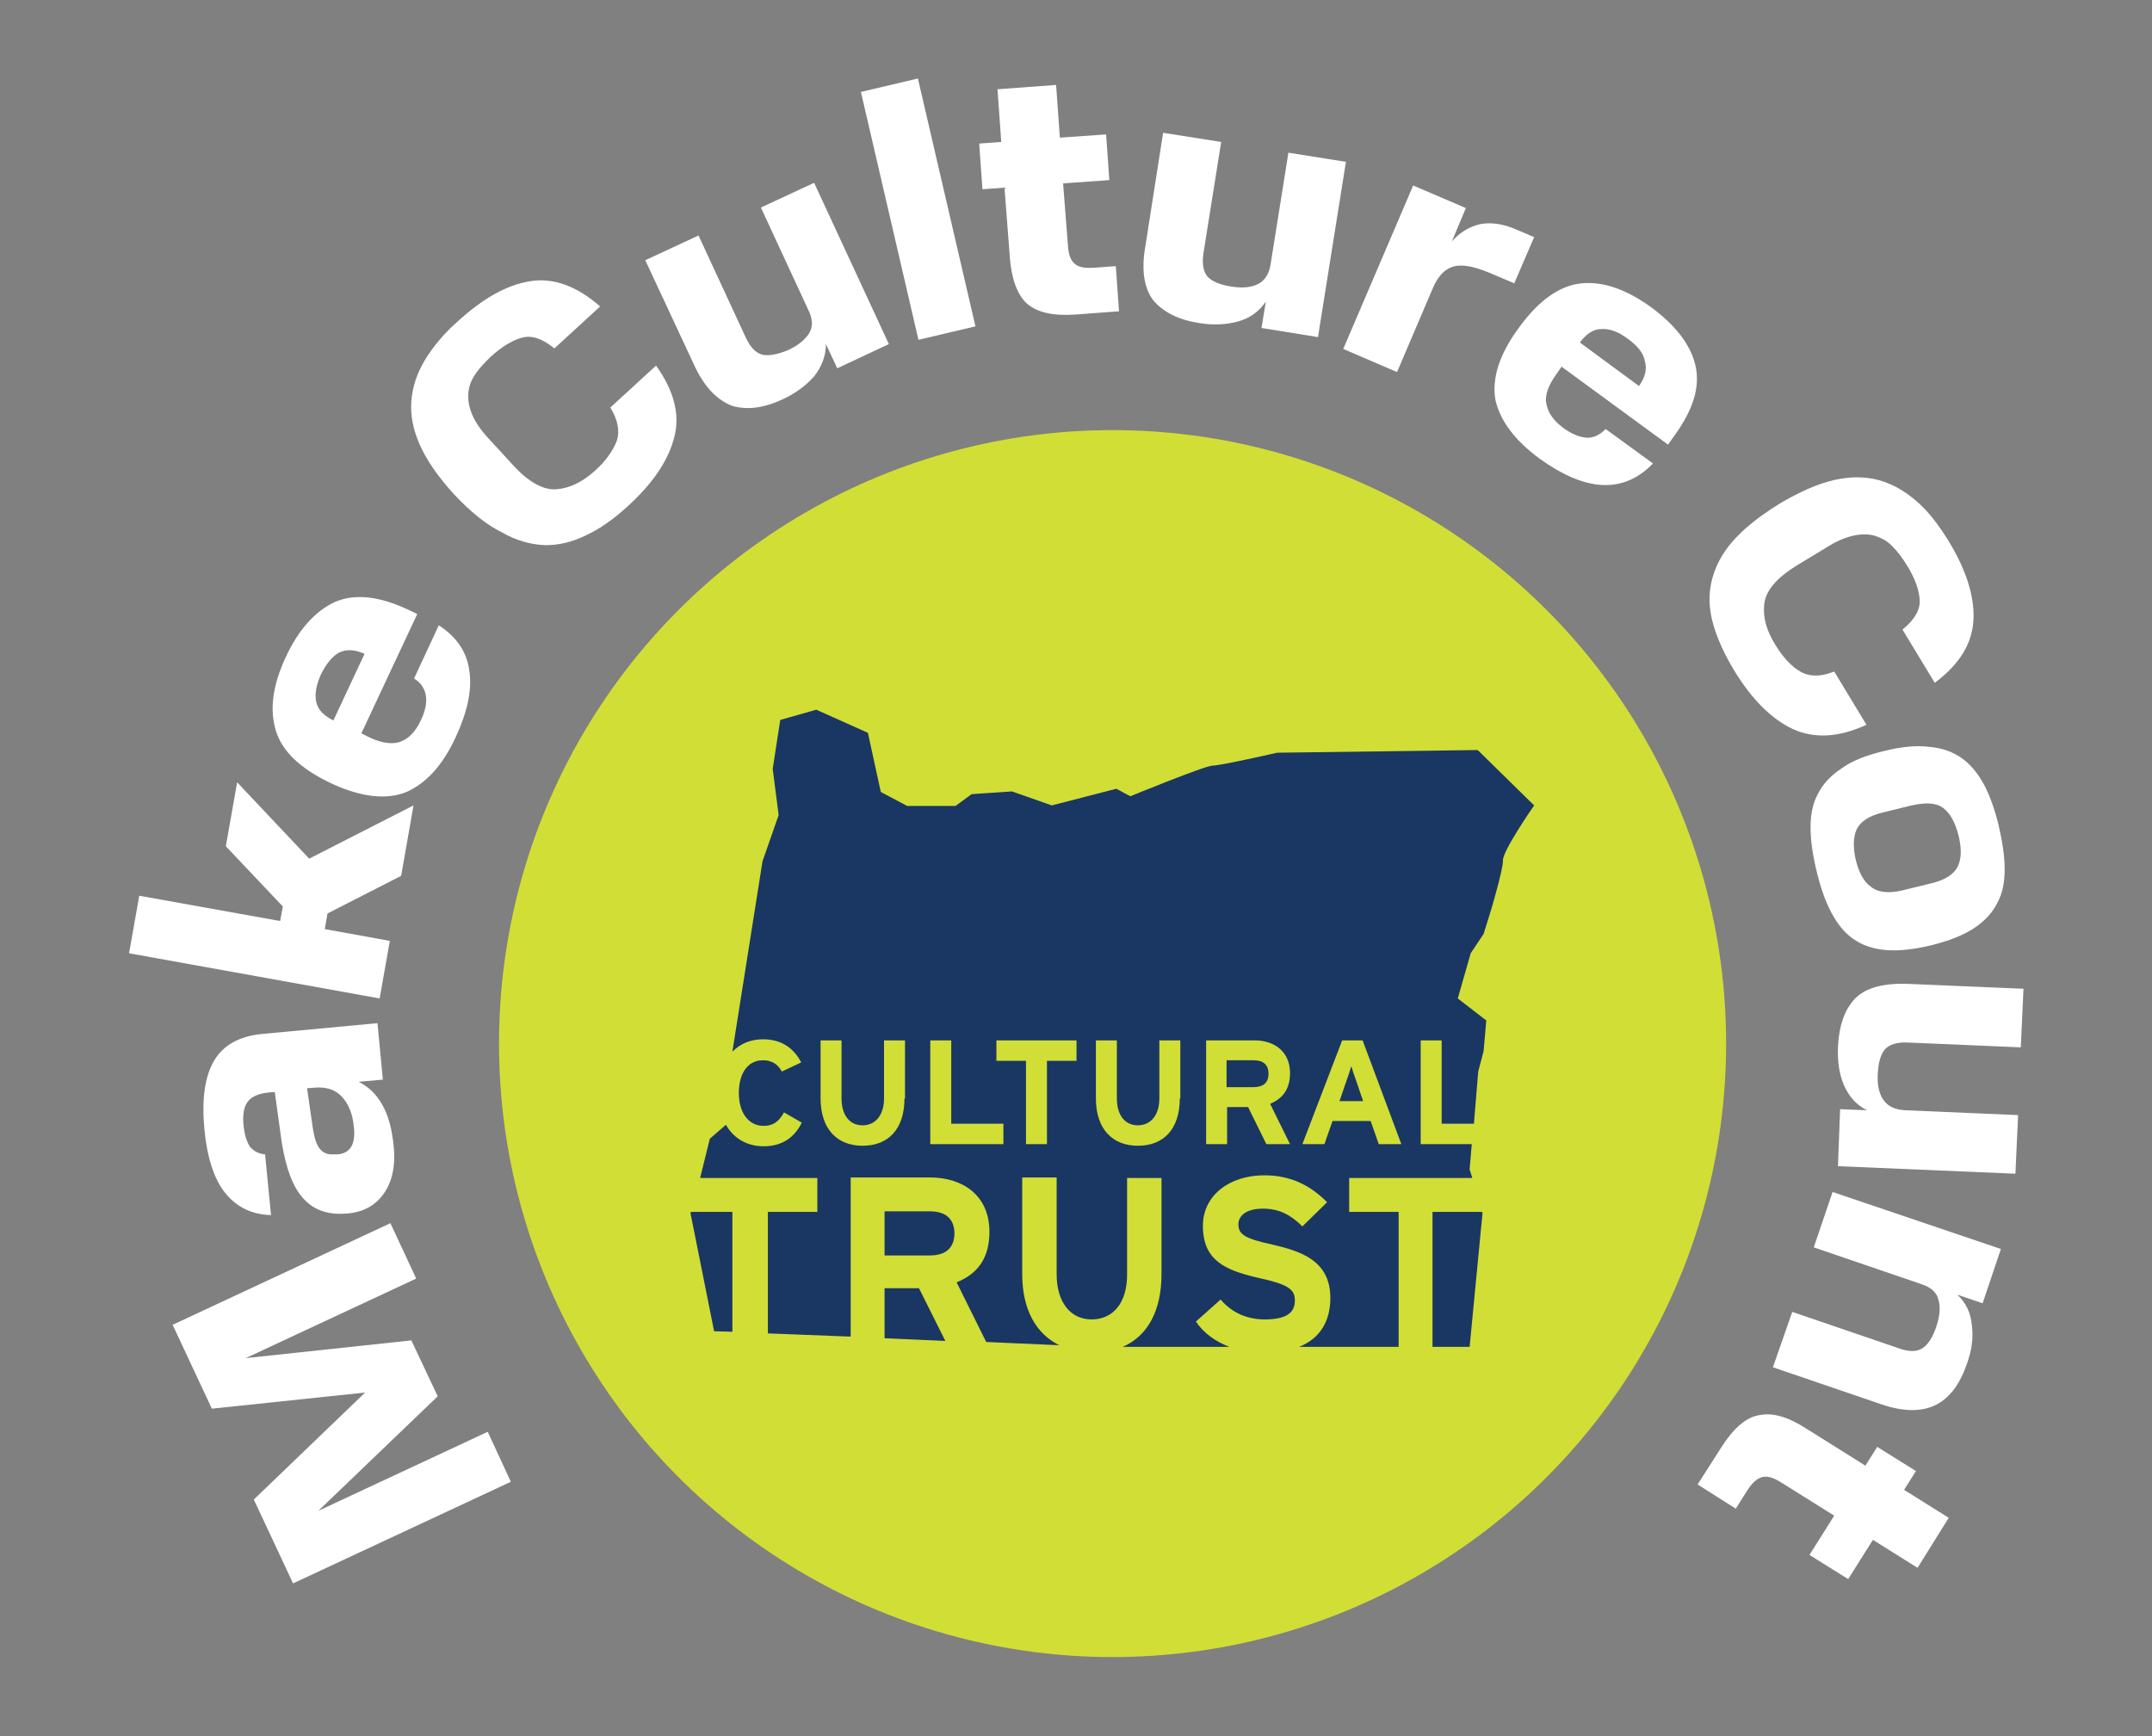 <?xml version="1.0" encoding="utf-8"?>
<!-- Generator: Adobe Illustrator 28.1.0, SVG Export Plug-In . SVG Version: 6.00 Build 0)  -->
<svg version="1.1" id="Layer_1" xmlns="http://www.w3.org/2000/svg" xmlns:xlink="http://www.w3.org/1999/xlink" x="0px" y="0px"
	 viewBox="0 0 400.2 322.9" style="enable-background:new 0 0 400.2 322.9;" xml:space="preserve">
<rect x="0" y="0" width="400.2" height="322.9" fill="#808080" stroke="none"/>
<style type="text/css">
	.st0{fill:#193762;}
	.st1{fill:#43B2AB;}
	.st2{fill:#D1DE36;}
	.st3{fill:#FFFFFF;}
	.st4{fill:#231F20;}
</style>
<g>
	<circle class="st2" cx="206.9" cy="194.1" r="114.1"/>
	<g>
		<path class="st3" d="M81.4,259.7l-22.2,21.3l31.5-14.7l4.3,9.3l-40.5,18.9l-7.3-15.6L67.9,259l-28.5,3l-7.3-15.6l40.5-18.9
			l4.8,10.3l-31.7,14.8l30.8-3.3L81.4,259.7z"/>
		<path class="st3" d="M64.5,225.7c-3.4,0.3-6.1-0.6-8-2.7c-2-2.1-3.3-5.6-4.1-10.5l-1.3-9.4l-1.2,0.1c-1.9,0.2-3.2,0.8-3.9,1.8
			c-0.7,1-0.9,2.5-0.7,4.4c0.2,1.8,0.6,3,1.2,3.9c0.7,0.8,1.6,1.3,2.8,1.4l1.1,11.3c-3.6-0.1-6.4-1.5-8.5-4.1
			c-2.1-2.6-3.4-6.6-3.9-12c-0.5-5.5,0.1-9.7,1.8-12.6c1.7-2.9,4.7-4.6,9-5l21.4-2l1,10.5l-4.5,0.4c1.8,0.9,3.3,2.3,4.4,4.3
			c1.1,1.9,1.8,4.5,2.1,7.6c0.4,3.8-0.3,6.8-1.9,9C69.8,224.2,67.5,225.5,64.5,225.7z M62.8,214.7c1.2-0.1,2-0.6,2.5-1.4
			c0.5-0.8,0.7-2.1,0.5-3.7c-0.2-2.4-1-4.3-2.2-5.6c-1.2-1.3-2.9-1.9-5.1-1.7l-1.4,0.1l1.1,7.6c0.3,1.8,0.7,3,1.3,3.7
			c0.6,0.7,1.4,1.1,2.6,1L62.8,214.7z"/>
		<path class="st3" d="M42,157.4l2.1-11.9l13.4,14.2l19.4-9.9l-2.3,13.1l-13.7,7l-0.5,2.9l12.1,2.2l-1.9,10.7l-46.6-8.4l1.9-10.7
			l26.2,4.7l0.5-2.7L42,157.4z"/>
		<path class="st3" d="M61.6,145.7c-5.7-2.7-9.1-5.9-10.3-9.8c-1.2-3.9-0.6-8.4,1.8-13.6c2.4-5.2,5.5-8.6,9.1-10.3
			c3.6-1.6,8.1-1.2,13.5,1.3l1.9,0.9l-10.4,22.2l1.4,0.7c2.5,1.2,4.5,1.4,6,0.8c1.5-0.6,2.7-1.9,3.6-3.8c0.9-1.8,1.2-3.4,1-4.7
			c-0.2-1.3-0.9-2.4-2.2-3.2l4.6-9.9c3.4,2.2,5.3,5.1,5.7,8.6c0.5,3.5-0.4,7.6-2.6,12.3c-2.4,5.2-5.5,8.5-9.1,10.1
			C71.9,148.8,67.2,148.3,61.6,145.7z M59.7,125.4c-0.9,2-1.2,3.7-0.9,5.1c0.3,1.5,1.4,2.6,3.2,3.5l5.8-12.4
			c-1.9-0.8-3.4-0.9-4.8-0.2C61.8,122.1,60.7,123.4,59.7,125.4z"/>
		<path class="st3" d="M84.4,91.9c-2.9-3.2-5-6.2-6.3-9.1c-1.3-2.9-1.8-5.6-1.6-8.2s1-5.1,2.5-7.6c1.5-2.5,3.5-4.9,6.1-7.2
			c4.7-4.3,9.1-6.8,13.5-7.5c4.3-0.7,8.7,0.9,13,4.7l-8.5,7.8c-2.2-1.8-4.2-2.5-6-2c-1.9,0.5-3.8,1.7-5.9,3.6
			c-1.1,1.1-2.1,2.1-2.8,3.2c-0.8,1.1-1.2,2.3-1.3,3.5c-0.1,1.2,0.1,2.6,0.7,4c0.6,1.4,1.6,2.9,3.1,4.5l4.5,4.9
			c2.9,3.2,5.7,4.7,8.1,4.5c2.5-0.2,4.9-1.4,7.2-3.5c2-1.8,3.3-3.7,4-5.5c0.6-1.8,0.2-3.9-1.2-6.2l8.5-7.8c3.3,4.6,4.5,9,3.4,13.3
			c-1.1,4.3-3.9,8.5-8.6,12.8c-2.5,2.3-5.1,4.2-7.7,5.4c-2.6,1.3-5.1,1.9-7.7,1.9c-2.6-0.1-5.3-0.8-8.1-2.4
			C90.3,97.5,87.4,95.1,84.4,91.9z"/>
		<path class="st3" d="M129,67.7l-9-19.3l9.9-4.6l8.8,19c0.9,1.9,1.9,2.9,3.2,3.2c1.2,0.2,2.8-0.1,4.7-0.9c1.7-0.8,3-1.8,3.8-3
			c0.8-1.2,0.8-2.7-0.1-4.5l-8.8-19l9.9-4.6l13.9,30l-9.6,4.5l-2.1-4.5c0,2.2-0.8,4.2-2.2,6c-1.5,1.7-3.4,3.1-5.7,4.2
			c-3.6,1.7-6.7,2.1-9.5,1.3C133.3,74.4,130.9,71.9,129,67.7z"/>
		<path class="st3" d="M160.1,17.1l10.6-2.5l10.7,46.1l-10.6,2.5L160.1,17.1z"/>
		<path class="st3" d="M187.8,47.9l-1-13l-4.1,0.3l-0.6-8.5l4.1-0.3l-0.7-9.8l10.9-0.8l0.7,9.8l8.6-0.6l0.6,8.5l-8.6,0.6l0.9,11.6
			c0.1,1.6,0.5,2.7,1.2,3.3c0.7,0.7,1.9,0.9,3.6,0.8l4.1-0.3l0.6,8.4l-8.1,0.6c-4.2,0.3-7.2-0.4-9.1-2.1
			C189.2,54.8,188.1,51.9,187.8,47.9z"/>
		<path class="st3" d="M213,45.8l3.3-21.1l10.8,1.7l-3.3,20.7c-0.3,2,0,3.5,0.8,4.4c0.9,0.9,2.4,1.5,4.4,1.8
			c1.9,0.3,3.5,0.2,4.8-0.4c1.3-0.6,2.2-1.8,2.5-3.8l3.3-20.7l10.7,1.7l-5.2,32.6l-10.5-1.7l0.8-4.9c-1.3,1.9-3,3.1-5.2,3.7
			c-2.2,0.6-4.6,0.7-7.1,0.3c-3.9-0.6-6.7-2-8.6-4.2C212.8,53.7,212.2,50.3,213,45.8z"/>
		<path class="st3" d="M262.8,34.5l9.8,4.2l-2.6,6.2c1.5-1.7,3.2-2.7,5.2-3.2c2-0.4,4.3-0.1,6.8,1l3.3,1.4l-3.7,8.6l-4.7-2
			c-2.9-1.2-5.1-1.6-6.7-1.1c-1.6,0.5-2.8,1.8-3.7,3.9l-6.7,15.7l-10-4.3L262.8,34.5z"/>
		<path class="st3" d="M282.5,60.9c3.7-5.1,7.6-7.8,11.6-8.2c4-0.4,8.3,1.1,12.9,4.4c4.6,3.4,7.4,7,8.3,10.9c0.9,3.9-0.4,8.2-3.9,13
			l-1.2,1.7l-19.8-14.5l-0.9,1.3c-1.6,2.2-2.3,4.1-1.9,5.7c0.3,1.6,1.3,3,3,4.3c1.6,1.2,3.1,1.8,4.4,1.9c1.3,0.1,2.5-0.5,3.6-1.6
			l8.8,6.4c-2.8,2.9-6,4.2-9.5,4c-3.6-0.2-7.4-1.9-11.6-4.9c-4.6-3.4-7.3-7-8.2-10.9C277.4,70.4,278.8,65.9,282.5,60.9z M302.7,63
			c-1.7-1.3-3.4-1.9-4.9-1.8c-1.5,0-2.8,0.9-4,2.5l11,8.1c1.2-1.7,1.5-3.2,1.1-4.6C305.6,65.6,304.5,64.3,302.7,63z"/>
		<path class="st3" d="M330.9,93.7c3.7-2.2,7.1-3.7,10.1-4.4c3.1-0.7,5.8-0.7,8.4,0c2.5,0.7,4.8,2,7,3.9s4.1,4.4,5.9,7.3
			c3.3,5.4,4.9,10.3,4.7,14.7s-2.5,8.3-7.2,11.8l-6-9.9c2.2-1.8,3.3-3.6,3.2-5.5c-0.1-1.9-0.9-4.1-2.4-6.5c-0.8-1.3-1.7-2.5-2.6-3.4
			c-0.9-1-2-1.6-3.2-2c-1.2-0.4-2.5-0.4-4-0.1c-1.5,0.3-3.2,1-5.1,2.2l-5.6,3.4c-3.7,2.3-5.7,4.6-6,7.1c-0.3,2.5,0.4,5,2.1,7.7
			c1.4,2.3,3,4,4.6,4.9c1.7,1,3.8,1,6.3,0l6,9.9c-5.2,2.4-9.7,2.6-13.7,0.8c-4-1.9-7.6-5.5-10.9-10.9c-1.8-3-3.1-5.8-3.9-8.6
			c-0.8-2.8-0.9-5.4-0.3-8c0.6-2.5,1.8-5,3.9-7.4C324.3,98.3,327.2,96,330.9,93.7z"/>
		<path class="st3" d="M350.3,139.7c3.2-0.8,6-1.1,8.4-0.8c2.4,0.2,4.4,0.9,6.1,2.1c1.7,1.2,3,2.8,4.2,5c1.1,2.1,2,4.7,2.7,7.6
			c0.7,3,1.1,5.7,1.1,8.1c0,2.4-0.4,4.5-1.4,6.3c-0.9,1.8-2.4,3.4-4.4,4.7c-2,1.3-4.6,2.3-7.8,3.1c-3.3,0.8-6.1,1.1-8.5,0.9
			c-2.4-0.2-4.4-0.9-6.1-2.1c-1.7-1.2-3-2.9-4.1-5c-1.1-2.1-2-4.7-2.7-7.7c-0.7-2.9-1.1-5.6-1.1-8c0-2.4,0.4-4.5,1.4-6.3
			c0.9-1.8,2.4-3.4,4.4-4.7C344.4,141.5,347,140.5,350.3,139.7z M353.8,165.6l5.3-1.3c2.6-0.6,4.3-1.7,5-3.2
			c0.7-1.5,0.7-3.4,0.1-5.8c-0.6-2.3-1.5-4-2.8-5c-1.3-1-3.2-1.1-5.9-0.5l-5.3,1.3c-2.6,0.6-4.2,1.7-4.9,3.1
			c-0.7,1.5-0.7,3.4-0.2,5.7c0.6,2.4,1.5,4.1,2.8,5C349.2,166,351.2,166.2,353.8,165.6z"/>
		<path class="st3" d="M355,183l21.3,0.9l-0.5,10.9l-21-0.9c-2.1-0.1-3.5,0.4-4.3,1.3c-0.8,1-1.2,2.5-1.3,4.6
			c-0.1,1.9,0.2,3.5,1,4.7s2.1,1.9,4.1,2l21,0.9l-0.5,10.9l-33-1.4l0.4-10.6l5,0.2c-2-1-3.4-2.6-4.3-4.7c-0.9-2.1-1.2-4.5-1.1-7.1
			c0.2-3.9,1.2-6.9,3.2-9C347,183.7,350.3,182.8,355,183z"/>
		<path class="st3" d="M333.3,244l19.9,6.8c1.9,0.7,3.4,0.6,4.4-0.1c1-0.7,1.9-2.1,2.5-4c0.6-1.8,0.8-3.5,0.4-4.9
			c-0.3-1.4-1.4-2.4-3.3-3l-19.9-6.8l3.5-10.3l31.3,10.6l-3.4,10.1l-4.7-1.6c1.6,1.5,2.5,3.4,2.7,5.7c0.3,2.3,0,4.6-0.9,7.1
			c-1.3,3.8-3.2,6.4-5.8,7.7c-2.6,1.3-6,1.3-10.1-0.1l-20.2-6.9L333.3,244z"/>
		<path class="st3" d="M335.9,265.7l11,6.9l2.2-3.5l7.2,4.5l-2.2,3.5l8.3,5.2l-5.8,9.3l-8.3-5.2l-4.6,7.3l-7.2-4.5l4.6-7.3l-9.9-6.2
			c-1.3-0.8-2.4-1.2-3.4-1c-0.9,0.2-1.9,1-2.8,2.4l-2.2,3.5l-7.1-4.5l4.4-6.9c2.3-3.6,4.6-5.6,7.1-6
			C329.6,262.7,332.5,263.5,335.9,265.7z"/>
	</g>
	<path class="st0" d="M266.5,250.5h6.8l2.4-24.9l-0.1-0.2h-9.2V250.5z M172.9,225.3h-8.4v8.2h8.4c3,0,4.6-1.4,4.6-4.2
		C177.4,226.5,175.7,225.3,172.9,225.3 M164.5,248.9l11.3,0.5l-4.9-9.8h-6.4V248.9z M128.5,225.4l-0.1,0.2l4.4,22l3.4,0.1v-22.3
		H128.5z M235.9,199.7c0-1.7-1-2.5-2.8-2.5h-5v5h5C234.9,202.2,235.9,201.4,235.9,199.7 M249.1,204.8h4.4l-1.2-3.5
		c-0.4-1.1-0.8-2.3-1-3c-0.2,0.7-0.6,1.9-1,3L249.1,204.8z M260.6,212.8h-4.2l-1.5-4.3h-7.1l-1.5,4.3h-4.1l7.4-19.3h3.8L260.6,212.8
		z M236.2,205.3l3.7,7.5h-4.4l-3.4-6.9h-3.9v6.9h-3.9v-19.3h9c3.6,0,6.6,2,6.6,6.1C239.9,202.5,238.6,204.3,236.2,205.3
		 M219.4,204.3c0,5.6-2.9,8.8-7.8,8.8c-4.7,0-7.8-3.1-7.8-8.8v-10.8h3.9v10.8c0,3.1,1.5,5,3.9,5s4-1.9,4-5v-10.8h3.9V204.3z
		 M200.2,197.3h-5.5v15.5h-3.9v-15.5h-5.5v-3.8h14.9V197.3z M186.6,209v3.8H173v-19.3h3.9V209H186.6z M168.2,204.3
		c0,5.6-2.9,8.8-7.8,8.8c-4.7,0-7.8-3.1-7.8-8.8v-10.8h3.9v10.8c0,3.1,1.5,5,3.9,5s4-1.9,4-5v-10.8h3.9V204.3z M285.3,149.8
		l-10.5-10.3l-37.3,0.5c0,0-10.5,2.4-12,2.4c-1.4,0-15.3,5.7-15.3,5.7l-2.6-1.4l-12,3.1l-7.4-2.6l-7.5,0.5l-3,2.2h-9l-4.9-2.6
		l-2.4-11l-9.6-4.3l-6.7,1.9l-1.4,9.1l1.1,8.6l-3,8.6l-5.6,35.4c1.5-1.5,3.4-2.3,5.7-2.3c3.6,0,5.8,1.8,7.1,4.3l-3.6,1.7
		c-0.7-1.3-1.8-2.1-3.5-2.1c-2.9,0-4.5,2.5-4.5,6.1c0,3.5,1.7,6.1,4.6,6.1c1.7,0,2.8-0.7,3.8-2.5l3.3,1.9c-1.3,2.7-3.6,4.4-7.1,4.4
		c-3.1,0-5.6-1.5-7-4l-3,2.6l-1.8,7.3h21.8v6.3h-9.2V248l15.4,0.6v-29.6H173c6,0,11,3.3,11,10.1c0,4.8-2.1,7.8-6.1,9.4l5.5,11.1
		l13.6,0.6c-4.3-2.1-6.9-6.6-6.9-13.2v-18h6.4V237c0,5.1,2.5,8.4,6.5,8.4c4.1,0,6.6-3.2,6.6-8.3v-18h6.4V237
		c0,6.8-2.6,11.5-7.2,13.5h19.8c-2.6-1-4.8-2.6-6.2-4.7l4.6-4.1c2.2,2.6,5.1,3.7,8.2,3.7c3.8,0,5.6-1.1,5.6-3.5c0-2.1-1.1-3-7.1-4.3
		c-5.9-1.4-10-3.2-10-9.6c0-5.8,5.1-9.4,11.4-9.4c5,0,8.6,1.9,11.7,5l-4.6,4.5c-2.1-2.1-4.3-3.3-7.3-3.3c-3.4,0-4.6,1.5-4.6,2.9
		c0,2,1.4,2.7,6.4,3.8c5.1,1.2,10.7,2.9,10.7,9.9c0,4.2-1.8,7.5-5.8,9.1h18.5v-25.1h-9.2v-6.3h22.9l-0.5-1.6l0.4-4.7h-9.5v-19.3h3.9
		V209h6l0.8-9.7l1-3.8l0.5-5.7l-5.3-4.1l2.4-8.4l2.4-3.6l1.4-4.5c0,0,2.2-7.4,2.2-9.1C279.3,158.4,285.3,149.8,285.3,149.8"/>
</g>
</svg>
